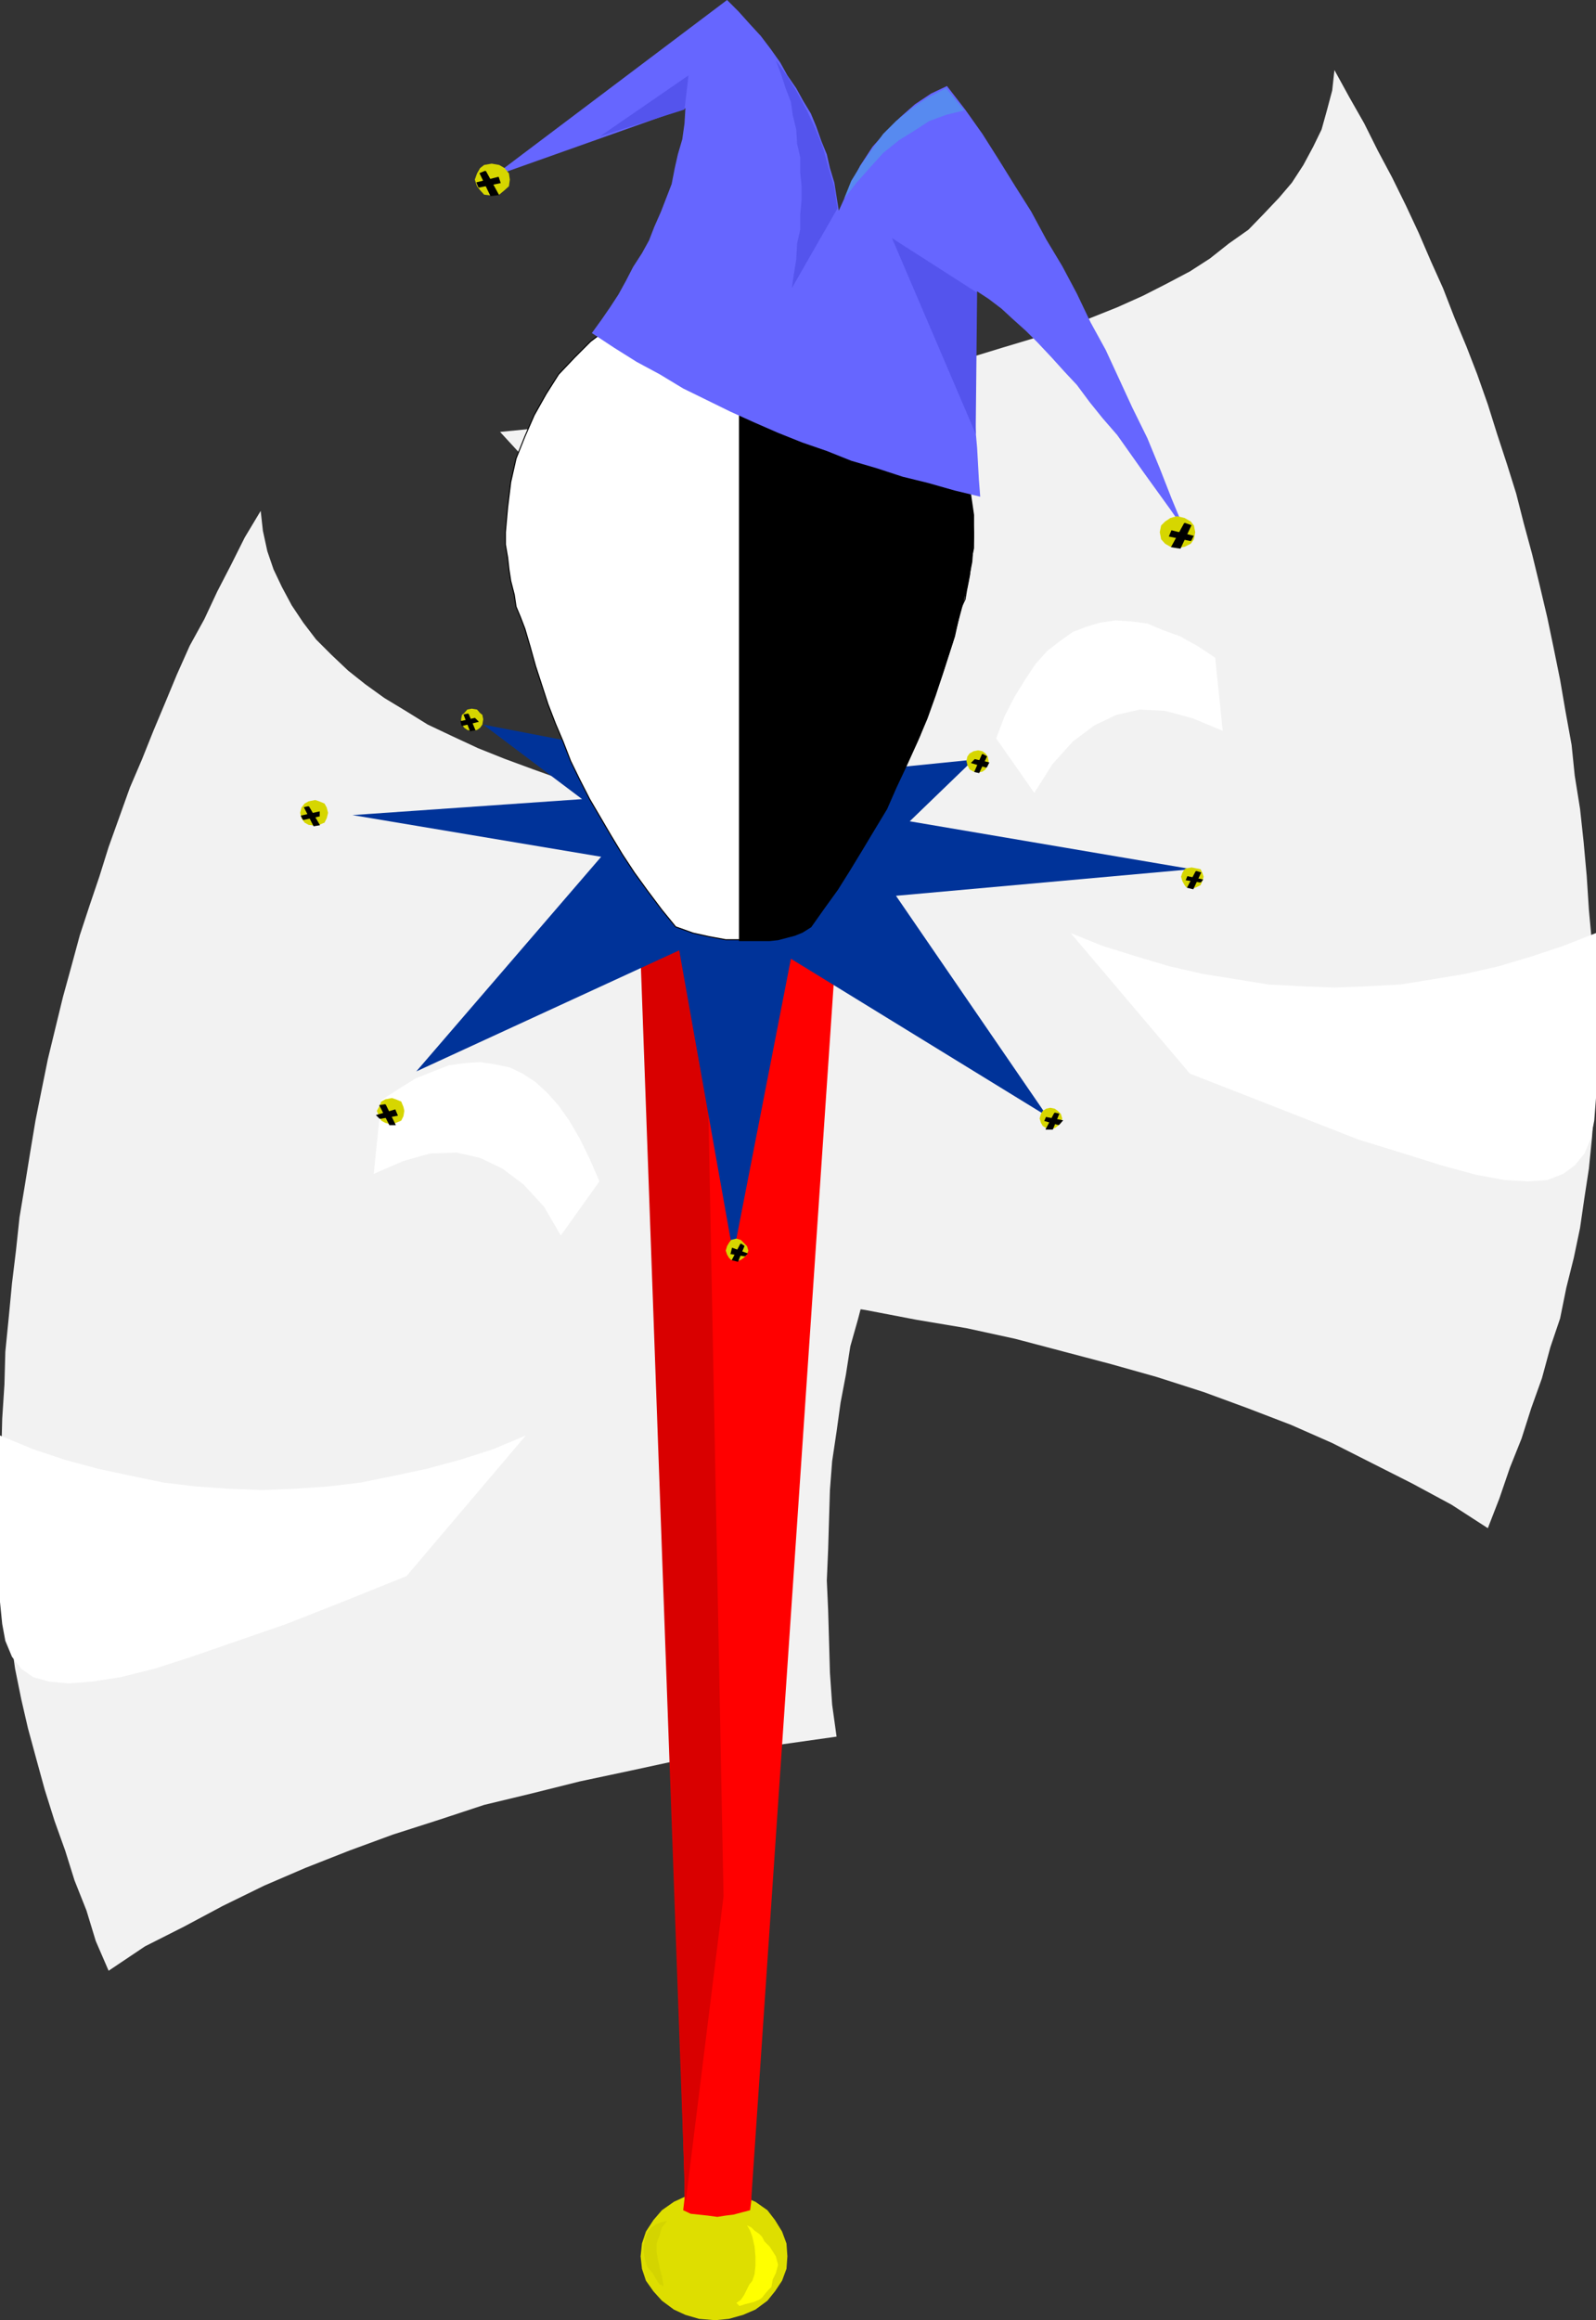 <svg xmlns="http://www.w3.org/2000/svg" width="360" height="523.199"><rect width="100%" height="100%" fill="#333333" stroke="none"/><path fill="#f2f2f2" d="m58.8 115.2.5 4.5 1 4.6 1.403 4.098 1.899 4L65.8 136.5l2.601 3.898 2.899 3.801 3.402 3.403 3.797 3.597 3.902 3.102 4.301 3.097 4.797 2.903 5 3.097L102 166l5.8 2.7 6 2.402 6.5 2.398 6.7 2.398 6.703 2.102 7.2 2.2 7.5 1.698 7.898 1.903 8.101 1.699 8.2 1.398 8.601 1.704 8.7 1.199 9.097 1.398 9.102 1.5 9.601.903 9.598 1 9.902 1.199 10 .699-4.5 5.102-4.101 5-4.102 5.296-3.797 5.301-4.101 5.2-3.399 5.3-3.3 5.301-3.403 5.8-3.098 5.5-2.601 5.5-2.899 5.5-2.402 6-2.398 5.802-2.399 5.699-2.203 6.3-1.898 6-1.399 6-1.703 6.5-1.7 6-1 6.399-1.198 6.3-.899 6.5-1 6.7-.5 6.5-.203 6.7-.2 6.698-.3 7 .3 6.704.2 6.898.203 7.2.5 7.198 1 7.204-12 1.699-11.8 1.898-11.7 1.7-11.101 2.402-11.301 2.398L120 404.4l-10.797 2.6-10.3 3.398-10.301 3.301-9.801 3.602-9.899 3.898-9.3 4-9.399 4.602-8.601 4.597-8.899 4.5-8.203 5.5-2.898-6.699-2.102-6.898L16.8 424l-2.097-6.7-2.402-6.698-2.2-7-1.898-6.903-1.902-7-1.5-6.5-1.399-6.898-1-7-1.199-6.7-.402-6.703-.5-6.699-.301-7 .3-6.699v-7.7l.2-7.902.5-7.699.203-7.398.797-8 .703-7.403.899-7.398.8-7.5 1.2-7.2 1.199-7.402L8 252.7l1.402-7 1.399-6.898 1.699-7 1.703-7 1.899-6.903 1.898-7 2.203-6.699 2.2-6.5L24.5 191l2.402-6.7 2.399-6.698L32 171.3l2.602-6.5 2.601-6.2 2.7-6.5 2.898-6.5 3.3-6L49 133.399l3.102-6 3.101-6.199 3.598-6"/><path fill="#fff" d="m84.3 264.7 6.7-2.9 6-1.698 6-.204 5.3 1.204 5 2.398 4.802 3.602 4.601 5 3.797 6.5 8.703-12.204-2.203-5.097-2.2-4.5-2.398-4.102-2.402-3.398-2.598-2.903-2.601-2.398-2.899-1.898-2.902-1.403-3.398-.699-3.301-.5-3.098.2-3.902.5-3.598 1.402-3.8 1.5L90 245.5l-4 2.602-1.7 16.597M0 323.7l7.5 3.1 7.203 2.4 7.399 2 7.5 1.6 7.199 1.5 7.402.9 7.399.5 7.5.3 7.398-.3 7.5-.5 7.402-.9 7.399-1.5 7.5-1.6 7.402-2 7.5-2.4 7.399-3.1-26.899 31.698-14.402 5.801-12.7 5-11 3.801-10.398 3.602-8.402 2.699-7.598 1.898-6.5 1-5.3.403-4.301-.403-3.602-1-2.7-1.898-2.097-2.7-1.5-3.601-.703-3.8-.5-5v-37.5"/><path fill="#f2f2f2" d="m301 15.8-.5 4.598-1.2 4.5-1.198 4.301-1.899 3.903L294 37.199l-2.598 4-2.902 3.403-3.598 3.796-3.3 3.403-4.399 3.097-4.3 3.403-4.5 2.898L263.101 64l-5.301 2.7-5.8 2.6-6 2.4-6.2 2.402-6.698 2.199-7 2.097-7.2 2.204-7.699 1.898-7.601 1.7-8 1.902-8.399 1.699L178.801 89 170 90.7l-8.898 1.198L152 93.102l-9.598 1.199-9.601 1.199-9.899.898-10.101 1 4.601 5 3.801 5.102 4.399 5 3.8 5.102L133 122.8l3.602 5.3 3.601 5.5 3.098 5.598 3.101 5.5 2.899 5.5 2.902 5.5 2.399 6L157 167.5l2.402 6 1.899 6 1.902 6 1.7 6.2 1.699 6.3 1.199 6 1.402 6.398 2 13 .7 6.5.5 6.704.699 6.5.199 6.898v13.7l-.2 7.198-.5 6.704-.5 7.5-.699 6.898 12 1.7 11.801 1.698 11.5 2.204L218 299.5l11 2.398 11 2.903 10.602 2.8 10.3 2.899 10.598 3.398 9.8 3.602 9.903 3.8 9.297 4.098 9.102 4.602 8.898 4.5 8.902 4.8 8.2 5.302 2.601-6.704 2.399-7 2.601-6.5 2.2-6.898 2.398-6.7 1.902-7 2.2-6.5 1.398-6.902 1.699-6.796 1.402-6.704 1-6.898 1-6.5.7-7 .5-6.7.199-7-.2-6.402V228.2l-.3-7.699-.2-7.7-.699-7.6-.5-7.7-.699-7.7-.8-7.402-1.2-7.5L354.5 168l-1.398-7.7-1.2-7-1.5-7.402L349 139.2l-1.7-7.2-1.698-7-1.899-7-1.703-6.7-2.098-6.698-2.199-6.704-2.101-6.699-2.399-6.8-2.402-6.2-2.7-6.5L325.5 65l-2.7-6-2.8-6.5-2.898-6.2L314 40l-3.2-6-3.097-6.2-3.3-5.8L301 15.8"/><path fill="#fff" d="m275.8 164.8-6.698-2.8-6.301-1.7-5.7-.3-5.3 1.2-5 2.402-4.801 3.597-4.598 5.102-4.101 6.5-8.598-12.301 1.899-5 2.199-4.3 2.402-3.9 2.399-3.6 2.601-2.9 3.098-2.402L242 142.5l3.102-1.2 3.101-.902 3.399-.5 3.3.204 3.899.5 3.3 1.398 4.102 1.5 3.797 2.102 4.102 2.699 1.699 16.5M360 210.398l-7.398 2.903-7.2 2.398-7.402 2.2-7.5 1.703-7.2 1.199-7.398 1.199-7.5.398-7.402.301-7.398-.3-7.5-.399-7.399-1.2-7.5-1.198-7.402-1.704-7.399-2.199-7.699-2.398-7.203-2.903 26.902 31.704 14.098 5.5 13 5.097 11 4.301 10.102 3.102 8.601 2.699 7.7 2.097 6.5 1.204 5.3.296 4.297-.296 3.602-1.403 2.601-1.898 2.2-2.7 1.398-3.3.8-4.102.399-5.097v-37.204"/><path fill="#d6d600" d="m88.402 247.602.899.296 1.199.5.5 1.204.203.898-.203 1.2-.5 1-1.2.5-.898.402-1.5-.403-.902-.5-.5-1-.5-1.199.5-.898.5-1.204.902-.5 1.5-.296"/><path stroke="#000" stroke-miterlimit="10" stroke-width=".227" d="m86.902 249.102 2.2 4.5h-1.2l-2.199-4.301 1.2-.2"/><path stroke="#000" stroke-miterlimit="10" stroke-width=".227" d="m85.703 252.2 3.899-.7-.5-1.2L85 251.5l.703.7"/><path fill="#d6d600" d="m71.102 180.398.898.301 1.203.5.5.903L74 183.3l-.297 1.199-.5 1L72 186l-.898.2-1.5-.2-.899-.5-.703-1-.297-1.2.297-1.198.703-.903.899-.5 1.5-.3"/><path stroke="#000" stroke-miterlimit="10" stroke-width=".227" d="M69.602 181.898 72 186l-1.2.2-2.097-4.098.899-.204"/><path stroke="#000" stroke-miterlimit="10" stroke-width=".227" d="M68.402 184.8 72 184v-.898L68 184l.402.8"/><path fill="#dede00" d="m161.3 494.102 3.102.296 3.2.903 2.8 1.199 2.7 1.898 1.699 2.204 1.601 2.597 1 2.7.2 2.902-.2 2.8-1 2.7-1.601 2.398-1.7 2.102-2.699 2-2.8 1.199-3.2.898-3.101.301-3.598-.3-3.101-.899-2.602-1.2-2.7-2-1.898-2.1-1.699-2.4-.902-2.698-.301-2.801.3-2.903.903-2.699 1.7-2.597 1.898-2.204L152 496.5l2.602-1.2 3.101-.902 3.598-.296"/><path fill="red" d="M154.402 495.8v-3.402L145.703 203.2l43.5 1.7L169.5 495.3v.7l-.297 2.398-1.902.5-1.899.5-1.699.204-1.902.296-2.2-.296-1.898-.204-1.902-.199-1.7-.8.301-2.598"/><path fill="#d90000" d="M144.5 216.2 154.602 497l8.601-69.398-4.3-222.704L144.5 216.2"/><path fill="#039" d="m131.3 180.2-51.8 3.6 56.102 9.4-41.7 48.402 59.301-27.301 12.2 68.597 13-66.699 57.8 35.5L202.102 202l66.699-6-63.598-10.8 14.399-13.9L174 175.899l-65-12.5 22.3 16.801"/><path fill="#fff" stroke="#000" stroke-miterlimit="10" stroke-width=".227" d="M219.602 122.398v1.204l-.399 1.898-.3 2.102-.2 2-.3 1.597-.403 2-.297 1.903-.902 1.898-.5 1.898-1 4.602-1.399 4.3-1.5 4.598-1.601 4.5-1.7 4.602-1.699 4.5-2.199 4.602-1.902 4.296-2.399 4.301-2.402 4.602-2.398 4.3-2.602 4.098-2.7 4.301-3.097 4.3-2.902 4.4L182 209l-3.598 1.398-3.902.801-3.598.7h-7.199l-3.8-.7-3.602-.8-3.899-1.399-3.101-3.8-3.301-4.4-2.898-4-2.7-4.1-2.601-4.302-2.399-4.097-2.402-4.102-2.2-4.3-2.097-4.297-1.703-4.403-1.7-4-1.698-4.398-1.399-4.301-1.402-4.3-1.2-4.302-1.199-4.097-1-2.602-1-2.398-.402-2.7-.797-3.101-.402-2.602-.301-2.699-.5-2.898V120l.5-5.602.703-5.699 1.2-5.3 2-5 2.097-4.797 2.703-4.801L126 84.398l3.602-3.796L133.203 77l4.098-3.102L141.902 71l4.5-2.398L151 66.699l5.3-1.5 5.302-.699 5.199-.2 5.3.2 5.301.7 5 1.5 4.801 1.902L191.801 71l4.601 2.898 4 3.102L204 80.602l3.602 3.796 2.898 4.403 2.703 4.8 2.098 4.797 1.902 5 1.2 5.301.8 5.7.399 5.601v2.398"/><path stroke="#000" stroke-miterlimit="10" stroke-width=".227" d="M166.8 64.3v147.802h6.802l1.898-.204 1.902-.5 1.899-.5L181 210.2l1.902-1.199 2.899-4.102 3.101-4.296 2.7-4.301 2.8-4.602 2.7-4.5 2.898-4.8 2.102-4.797 2.398-5.102 2.402-5.3 2.2-5.2 1.898-5.3 1.902-5.802 1.899-6 1.5-5.699 1.699-6.3 1.203-6.2.399-5.5v-5.097l-.7-4.801L218 106.5l-1.5-4.3-1.398-4.302-1.899-4.296L211 90l-2.2-3.398-2.097-2.903-2.203-2.898-2.398-2.403L200 76.301l-2.898-2.2-2.7-1.902-2.601-1.398-2.899-1.5-2.902-.903-2.797-1.199-3.402-.8-2.899-.7-3.3-.699-3.399-.5-3.402-.2"/><path fill="#66f" d="m133.5 75.102 5 3.296 5.102 3.204 5.199 2.796 5.3 3.204 5.301 2.597 5.301 2.602L170 95.199l5.5 2.403L181 99.8l5.5 1.898 5.5 2.2 5.8 1.703 5.802 1.898 5.699 1.398 6 1.704 5.8 1.398-.3-3.8-.2-3.598-.199-3.602-.3-3.398-.2-3.301v-3.403l-.3-2.898V74.102l.3-2.403v-2.097l.2-2.204.3-1.699L223 67.4l2.902 2.203L228.5 72l2.902 2.602L234 77.199l3.203 3.403L240 83.699l2.902 3.102 2.899 3.898 2.902 3.602L252 98.1l2.902 4.098 2.899 4.102 3.101 4.3 3.098 4.297 3.203 4.602-2.902-7-2.7-6.898-2.8-6.801-3.399-6.903-2.902-6.296-3.098-6.704L246 72.7l-3.098-6.5-3.3-6.199L236 54l-3.398-6.3L229 42l-3.598-5.8-3.8-6-3.899-5.5-4.101-5.302L210 21.102l-3.598 2.398-3.3 2.898L200 29.5l-3.2 3.602-2.8 4.296-2.398 4.801-2.399 5.301-.5-3.102-.5-3.199-1-3.3-.703-3.098-1.2-2.903-1.198-3.398-1.2-2.898-1.699-2.801-1.601-2.903-2-2.898L176 14.102 173.8 11l-2.198-2.898-2.399-2.602-2.601-2.898L164 0l-52.797 39.8 43.399-15.402-.2 3.403-.5 3.597-1 3.403-.699 3.097-.703 3.602-1.2 3.102-1.198 3.097-1.5 3.403-1.2 3.097-1.601 2.903-2 3.097-1.598 3.102-1.703 3.097-1.898 2.903-2 2.898-2.102 2.903"/><path fill="#5454ed" d="M220.102 95.5v2.398L201.203 53.7l19.2 12.3-.301 29.5"/><path fill="#578af0" d="m190.402 44.8 2.801-3.6 3.2-3.598 2.8-3.102 3.598-2.898 3.402-2.102 3.399-2.2 3.8-1.402 4.098-1-4.098-5L209.301 22l-3.598 2.398-3.601 2.903-2.899 2.898-2.601 3.602-2.399 3.398L192 40.801l-1.598 4"/><path fill="#d6d600" d="m110.902 36.898 1.7.301 1.199.7 1 1.203L115 40.5l-.2 1.5-1 .898-1.198 1-1.7.204-1.699-.204-.902-1-.7-.898-.5-1.5.5-1.398.7-1.204.902-.699 1.7-.3"/><path stroke="#000" stroke-miterlimit="10" stroke-width=".227" d="m109.5 38.602 2.902 5.296-1.699.204-2.402-5 1.199-.5"/><path stroke="#000" stroke-miterlimit="10" stroke-width=".227" d="m108 42.2 4.8-1-.398-1.2-4.8 1.2.398 1"/><path fill="#d6d600" d="m106.402 159.8 1.2.2.699.8.5.4.199 1-.2 1.198-.5.704-.698.5-1.2.199-1-.2-.699-.5-.5-.703L104 162.2l.203-1 .5-.398.7-.801 1-.2"/><path stroke="#000" stroke-miterlimit="10" stroke-width=".227" d="m105.602 161 1.5 3.602-1 .199-1.399-3.602.899-.199"/><path stroke="#000" stroke-miterlimit="10" stroke-width=".227" d="m104.203 163.602 3.598-.903-.7-.699-3.101.7.203.902"/><path fill="#d6d600" d="m265.5 116.398-1.5.403-1.2.8-.898.899-.3 1.5.3 1.602.899 1 1.199.699 1.5.3 1.703-.3 1.399-.7.699-1 .3-1.601-.3-1.5-.7-.898-1.398-.801-1.703-.403"/><path stroke="#000" stroke-miterlimit="10" stroke-width=".227" d="m267.203 118-2.902 5.3 1.902.302 2.399-5.102-1.399-.5"/><path stroke="#000" stroke-miterlimit="10" stroke-width=".227" d="m268.602 121.898-4.801-1 .5-1.199 4.8 1.2-.5 1"/><path fill="#d6d600" d="m166.102 279.3-1.2.302-.5.699L164 281l-.297 1 .297.898.402.704.5.5 1.2.296 1-.296.699-.5.699-.704.3-.898-.3-1-1.398-1.398-1-.301"/><path stroke="#000" stroke-miterlimit="10" stroke-width=".227" d="m167.102 280.5-1.899 3.602 1.2.296L167.8 281l-.7-.5"/><path stroke="#000" stroke-miterlimit="10" stroke-width=".227" d="m168 283.2-3.098-.5.301-1.2 3.297 1.2-.5.5"/><path fill="#d6d600" d="m236.902 249.8-.902.2-.797.5-.402.7-.301 1 .3 1 .403.698.797.5.902.204 1-.204.7-.5.699-.699.3-1-.3-1-.7-.699-.699-.5-1-.2"/><path stroke="#000" stroke-miterlimit="10" stroke-width=".227" d="M237.902 251 236 254.602h1.402l1.399-3.403-.899-.199"/><path stroke="#000" stroke-miterlimit="10" stroke-width=".227" d="m238.8 253.602-3.097-.903L236 252l3.602.7-.801.902"/><path fill="#d6d600" d="m268.8 195.602-1.198.199-.399.199-.5.8-.3.9.3 1 .5.902.399.5 1.199.296 1-.296 1-.5.402-.903.297-1-.297-.898-.402-.801-2-.398"/><path stroke="#000" stroke-miterlimit="10" stroke-width=".227" d="m269.8 196.5-1.898 3.602 1.2.296 1.699-3.597-1-.301"/><path stroke="#000" stroke-miterlimit="10" stroke-width=".227" d="m270.8 198.898-3.198-.5.3-.699 3.301.7-.402.5"/><path fill="#d6d600" d="m220.602 169.2-1 .198-.899.5-.5.704-.203 1 .203.898.5 1 .899.5 1 .2 1-.2.699-.5.5-1 .199-.898-.2-1-.5-.704-.698-.5-1-.199"/><path stroke="#000" stroke-miterlimit="10" stroke-width=".227" d="m221.602 170.102-1.7 3.898.899.2 1.699-3.598-.898-.5"/><path stroke="#000" stroke-miterlimit="10" stroke-width=".227" d="m222.5 173-3.297-1 .7-.7 3.097.7-.5 1"/><path fill="#5454ed" d="m188.902 47-10.3 18 .5-3.398.5-3.102.199-3.602.699-3.097v-3.403l.3-3.296V42l-.3-3.2v-3.3l-.7-3.102-.198-3.199-.801-3.3-.399-2.899-1.199-3.102-1-3.097L175 13.6l2.602 3.598 2.199 3.602L182 24.898 183.902 29l1.7 4.102 1.199 4.5 1.402 4.597.7 4.801m-34.501-22.3.899-7.7-19.899 13.7Zm0 0"/><path fill="#ff0" d="m168.5 501.8.703 1.2.5 1.398.5 2.204.2 2.199v2.097l-.2 1.903-.5 1.5-.703.898-.5 1-.7 1.403-.698 1-1 .699.699.699 1.199-.398 2-.5 1.203-.5.7-.5.699-.903.699-.8.699-.7.3-1.699.7-1.398.5-1.903-.5-1.898-.5-.801-.898-1.398-1.2-1.204-.5-1-.699-.699-1-.699-.703-.7-1-.5"/><path fill="#d4d400" d="m150.5 500.8-1.2 1.5-.5 1.7-.698 1.898v1.903l.3 1.699.399 1.898.5 1.903.3 1.699v.5h-.3v-.3h-.5l-.899-1.4-.699-1.198-1.203-1.403-.5-1.5-.297-1.699v-1.602l.297-1.699.5-1.199.902-1.2 1-.698 1.2-.5 1.398-.301"/></svg>

